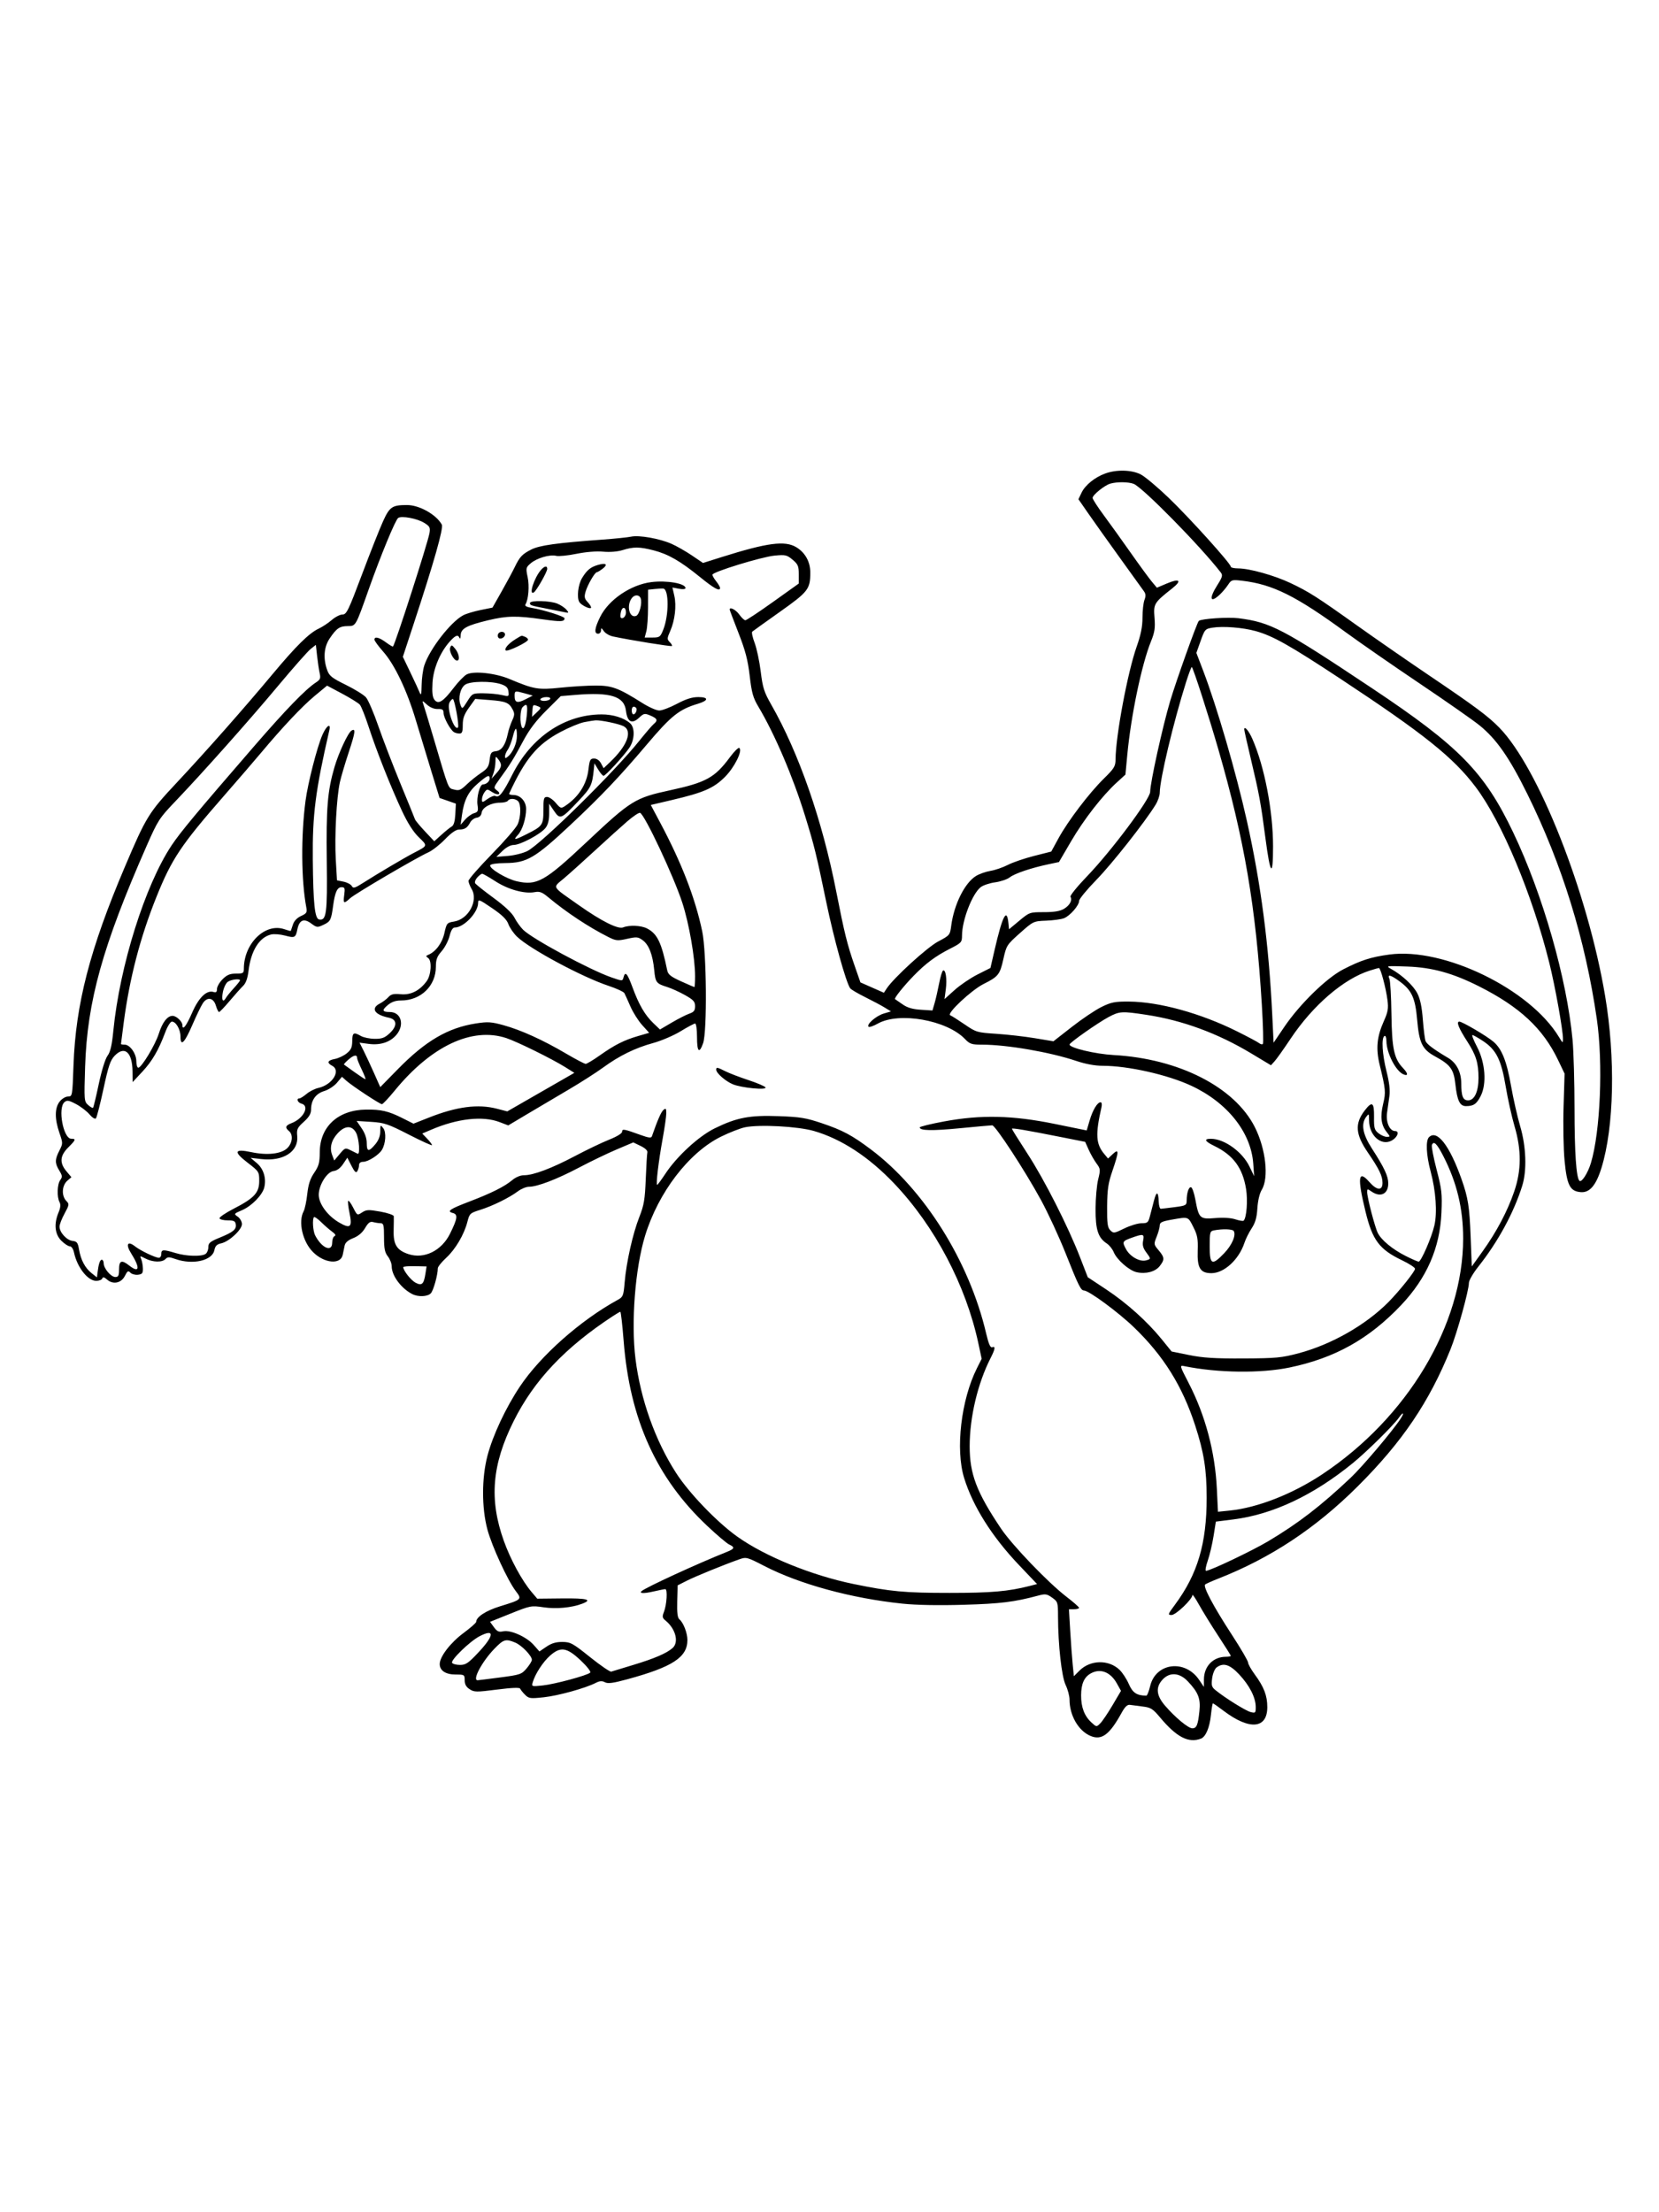 <svg xmlns="http://www.w3.org/2000/svg" width="864" height="1152" viewBox="0 0 864 1152" version="1.1">
	<path d="M 575.591 246.573 C 570.113 248.580, 565.157 252.603, 563.259 256.584 L 561.644 259.969 566.675 267.234 C 569.442 271.231, 576.835 281.621, 583.103 290.324 C 589.371 299.027, 595.075 306.952, 595.779 307.934 C 596.720 309.249, 596.786 310.432, 596.029 312.425 C 595.463 313.913, 595 318.062, 595 321.645 C 595 326.350, 594.154 330.557, 591.955 336.787 C 587.255 350.105, 581.057 383.222, 580.972 395.474 C 580.947 399.065, 580.285 400.148, 574.841 405.500 C 567.202 413.009, 556.222 427.462, 551.263 436.534 L 547.483 443.448 538.492 445.731 C 533.546 446.987, 527.414 449.088, 524.864 450.400 C 522.315 451.712, 518.265 453.106, 515.864 453.499 C 513.464 453.891, 510.076 455.077, 508.336 456.134 C 502.489 459.687, 496.882 470.872, 495.419 481.902 C 494.749 486.953, 494.657 487.065, 488.620 490.259 C 482.844 493.314, 465.414 509.220, 461.796 514.738 L 460.328 516.976 454.215 514.275 L 448.101 511.573 445.132 503.036 C 441.211 491.764, 439.793 486.040, 435.462 464 C 428.203 427.055, 416.036 392.108, 401.677 366.962 C 397.926 360.393, 397.219 358.173, 396.178 349.700 C 395.520 344.352, 394.093 337.635, 393.006 334.773 C 391.919 331.912, 391.360 329.284, 391.765 328.933 C 392.169 328.582, 398.649 323.937, 406.165 318.611 C 420.962 308.124, 422.003 306.775, 421.996 298.101 C 421.992 292.579, 419.349 287.793, 414.759 284.995 C 408.842 281.387, 399.726 282.579, 375.912 290.076 L 366.123 293.158 360.312 289.225 C 357.115 287.062, 352.317 284.332, 349.649 283.158 C 343.491 280.448, 332.832 278.568, 328.690 279.462 C 326.936 279.841, 320.100 280.542, 313.500 281.021 C 289.895 282.733, 280.953 283.983, 276.661 286.173 C 271.905 288.599, 270.665 289.932, 267.981 295.500 C 266.920 297.700, 263.899 303.306, 261.267 307.957 L 256.481 316.414 250.254 317.674 C 246.830 318.367, 242.784 319.589, 241.264 320.389 C 234.770 323.806, 223.779 337.957, 220.984 346.500 C 220.264 348.700, 219.636 353.316, 219.588 356.758 C 219.521 361.514, 219.285 362.474, 218.606 360.758 C 218.115 359.516, 215.933 354.794, 213.758 350.265 L 209.804 342.030 215.318 325.265 C 226.065 292.592, 231.061 274.980, 230.090 273.192 C 227.270 267.995, 218.403 263, 211.999 263 C 204.258 263, 202.937 263.889, 199.515 271.400 C 197.737 275.305, 192.772 287.837, 188.484 299.250 C 181.436 318.006, 180.465 320, 178.378 320 C 177.108 320, 174.591 321.285, 172.785 322.855 C 170.978 324.425, 167.895 326.462, 165.933 327.382 C 160.962 329.713, 154.154 336.430, 141.998 351 C 127.136 368.812, 107.323 391.251, 92.107 407.500 C 77.437 423.166, 76.126 425.294, 64.987 451.500 C 46.795 494.304, 39.407 522.864, 38.279 554.750 C 37.710 570.829, 37.680 571, 35.425 571 C 34.153 571, 32.229 572.165, 31.073 573.635 C 28.459 576.957, 28.416 582.619, 30.948 589.955 C 32.797 595.310, 32.796 595.479, 30.916 599.165 C 28.525 603.851, 28.518 605.698, 30.876 609.564 C 32.489 612.210, 32.557 612.885, 31.372 614.505 C 29.777 616.687, 29.555 623.300, 30.987 625.975 C 31.681 627.273, 31.534 628.872, 30.487 631.377 C 28.008 637.311, 28.533 642.687, 31.923 646.077 C 33.531 647.685, 35.520 649, 36.344 649 C 37.223 649, 38.130 650.342, 38.541 652.250 C 40.204 659.973, 45.713 667, 50.104 667 C 51.605 667, 53.030 666.438, 53.271 665.750 C 53.588 664.842, 54.272 665, 55.765 666.325 C 58.862 669.072, 63.156 668.188, 65.042 664.415 C 66.342 661.816, 66.790 661.549, 67.885 662.722 C 68.601 663.488, 70.382 663.977, 71.843 663.807 C 74.083 663.548, 74.487 663.029, 74.416 660.500 C 74.370 658.850, 73.967 656.667, 73.521 655.649 C 72.747 653.887, 72.857 653.875, 75.805 655.399 C 79.600 657.362, 84.482 657.470, 86.202 655.629 C 87.286 654.469, 88.076 654.469, 91.367 655.629 C 100.368 658.805, 110.553 656.486, 111.648 651.011 C 112.090 648.802, 112.944 647.952, 115.227 647.450 C 119.348 646.545, 126 640.365, 126 637.440 C 126 636.161, 125.024 634.430, 123.830 633.594 C 121.695 632.098, 121.731 632.044, 126.114 630.165 C 131.038 628.055, 136.623 622.351, 137.608 618.427 C 138.796 613.694, 137.289 608.677, 133.790 605.714 L 130.500 602.929 136 603.571 C 147.427 604.907, 155.566 599.736, 154.793 591.631 C 154.451 588.042, 154.808 587.265, 158.206 584.195 C 160.957 581.710, 162 579.961, 162 577.834 C 162 572.929, 164.443 569.483, 168.860 568.160 C 171.056 567.502, 174.031 565.563, 175.472 563.851 L 178.092 560.738 180.296 562.719 C 183.284 565.404, 197.824 575, 198.906 575 C 199.383 575, 202.355 571.844, 205.511 567.987 C 224.578 544.681, 245.861 534.663, 263.715 540.588 C 269.348 542.457, 287.438 551.373, 294.313 555.669 L 299.126 558.677 281.653 568.715 L 264.180 578.754 258.872 577.377 C 248.946 574.802, 237.895 576.235, 223.347 581.984 L 215.347 585.146 209.423 582.175 C 202.305 578.604, 198.408 577.701, 190.588 577.810 C 176.038 578.011, 166.595 586.722, 166.531 600 C 166.505 605.474, 166.048 607.166, 163.638 610.719 C 161.527 613.830, 160.578 616.735, 160.024 621.780 C 159.611 625.542, 158.762 629.577, 158.137 630.745 C 155.198 636.236, 157.564 646.564, 163.009 652.009 C 168.914 657.914, 177.411 658.695, 178.498 653.433 C 178.774 652.095, 179.216 649.947, 179.479 648.660 C 179.806 647.060, 181.224 645.823, 183.961 644.747 C 186.599 643.711, 188.702 641.925, 190.127 639.509 C 191.823 636.636, 192.746 635.965, 194.395 636.408 C 195.553 636.718, 197.287 636.979, 198.250 636.986 C 199.757 636.998, 200 638.023, 200 644.365 C 200 650.216, 200.411 652.253, 202 654.273 C 203.100 655.671, 204 658.004, 204 659.457 C 204 664.270, 208.927 670.920, 214.684 673.878 C 217.754 675.455, 222.584 675.273, 224.343 673.515 C 225.696 672.161, 228 663.945, 228 660.471 C 228 659.685, 229.944 657.249, 232.320 655.059 C 237.198 650.563, 241.726 642.885, 243.423 636.235 C 244.514 631.957, 244.814 631.677, 250.033 630.043 C 256.497 628.020, 265.230 623.729, 269.683 620.388 C 271.434 619.075, 274.036 618, 275.465 618 C 279.831 618, 289.942 614.131, 301.500 608.038 C 307.550 604.848, 316.397 600.587, 321.159 598.569 L 329.818 594.899 333.659 596.761 C 335.966 597.879, 337.360 599.197, 337.149 600.061 C 336.956 600.853, 336.576 607.125, 336.305 614 C 335.883 624.660, 335.392 627.563, 332.965 633.724 C 329.558 642.376, 326.203 657.292, 325.323 667.705 C 324.726 674.773, 324.488 675.382, 321.732 676.887 C 302.359 687.475, 281.510 705.934, 270.779 722 C 263.411 733.033, 256.699 747.335, 253.885 758 C 250.830 769.578, 250.815 785.246, 253.847 796.500 C 256.212 805.279, 264.402 823.038, 268.658 828.618 C 271.909 832.880, 271.823 832.962, 260.452 836.463 C 253.072 838.735, 248 842.035, 248 844.564 C 248 845.079, 245.024 847.703, 241.386 850.395 C 234.605 855.414, 229 862.721, 229 866.541 C 229 869.966, 232.103 872, 237.329 872 C 241.844 872, 242 872.099, 242 874.977 C 242 877.072, 242.763 878.454, 244.577 879.642 C 246.958 881.203, 248.035 881.218, 258.827 879.838 C 266.588 878.845, 270.633 878.687, 270.898 879.366 C 271.116 879.927, 272.258 881.349, 273.435 882.526 C 275.411 884.501, 276.154 884.603, 283.180 883.850 C 290.683 883.046, 304.884 879.116, 310.259 876.356 C 312.327 875.294, 313.524 875.210, 315.036 876.019 C 316.595 876.854, 319.243 876.503, 326.697 874.472 C 350.306 868.040, 358 863.012, 358 854.018 C 358 850.418, 355.921 845.007, 353.892 843.324 C 352.842 842.454, 352.531 840.003, 352.690 833.866 L 352.906 825.583 357.658 823.168 C 362.108 820.907, 376.941 814.859, 385.137 811.965 C 388.629 810.731, 389.142 810.871, 398.061 815.478 C 416.410 824.954, 443.385 832.315, 469.918 835.084 C 477.231 835.847, 488.736 836.060, 501.918 835.677 C 521.149 835.118, 528.193 834.249, 540.688 830.898 C 544.426 829.895, 545.204 830.009, 547.938 831.956 C 550.896 834.062, 551.001 834.397, 551.016 841.818 C 551.046 856.606, 552.896 873.153, 555.005 877.511 C 556.102 879.777, 557.003 883.177, 557.006 885.066 C 557.019 893.348, 561.676 901.380, 567.976 903.990 C 573.750 906.382, 577.830 903.361, 584.035 892.100 C 585.898 888.718, 587.090 887.580, 588.535 887.802 C 589.616 887.968, 592.613 888.360, 595.196 888.674 C 599.333 889.176, 600.404 889.855, 604.182 894.372 C 612.755 904.621, 619.004 907.854, 625.455 905.379 C 627.955 904.419, 629.963 899.650, 630.655 893.025 C 631.002 889.711, 631.465 887, 631.685 887 C 631.906 887, 634.449 888.784, 637.338 890.965 C 650.768 901.105, 660 900.291, 660 888.968 C 660 883.008, 658.277 878.507, 653.506 872.008 C 651.578 869.381, 650 866.568, 650 865.756 C 650 864.944, 646.224 858.480, 641.608 851.390 C 631.927 836.519, 626.405 826.130, 627.640 825.110 C 628.113 824.719, 631.200 823.339, 634.500 822.043 C 661.763 811.333, 685.211 795.820, 707.073 774.031 C 730.243 750.937, 744.340 730.112, 755.438 702.584 C 758.881 694.045, 765 671.941, 765 668.046 C 765 666.802, 767.189 663.020, 769.865 659.642 C 780.186 646.614, 788.368 631.558, 792.767 617.500 C 795.264 609.522, 794.840 597.112, 791.709 586.500 C 790.249 581.550, 788.107 572.100, 786.950 565.500 C 784.665 552.464, 782.124 546.123, 777.691 542.394 C 774.129 539.396, 761.545 532, 760.008 532 C 758.308 532, 759.673 535.427, 764.104 542.282 C 768.719 549.423, 769.987 553.516, 769.994 561.300 C 770.001 568.442, 767.896 573, 764.591 573 C 761.892 573, 761.035 570.880, 761.014 564.151 C 760.995 558.249, 758.519 553.465, 754.144 550.876 C 746.842 546.555, 743.134 543.796, 742.441 542.166 C 742.052 541.250, 741.409 536.224, 741.014 530.999 C 740.515 524.416, 739.642 520.219, 738.171 517.335 C 736.065 513.207, 730.271 507.803, 724.500 504.585 C 721.584 502.959, 721.823 502.923, 733 503.325 C 745.881 503.787, 756.565 506.738, 770.211 513.602 C 791.438 524.279, 803.555 535.561, 811.420 551.973 L 814.826 559.080 814.302 576.290 C 814.014 585.755, 814.249 598.416, 814.824 604.423 C 816.049 617.232, 817.632 620.322, 823.216 620.802 C 827.863 621.202, 831.204 617.308, 834.026 608.204 C 840.624 586.924, 841.384 550.885, 835.919 518.500 C 826.828 464.622, 801.269 399.856, 780.833 378.914 C 774.990 372.927, 768.152 367.840, 744.155 351.631 C 732.965 344.073, 716.090 332.383, 706.655 325.655 C 685.858 310.824, 681.649 308.143, 672 303.579 C 663.612 299.612, 650.669 296, 644.840 296 C 642.728 296, 641 295.599, 641 295.108 C 641 293.493, 619.538 269.701, 608.680 259.278 C 602.823 253.656, 596.241 248.143, 594.055 247.028 C 589.360 244.633, 581.421 244.437, 575.591 246.573 M 578.243 251.850 C 575.255 252.711, 568.994 257.765, 569.023 259.293 C 569.036 259.957, 571.623 263.976, 574.773 268.225 C 577.923 272.473, 584.223 281.248, 588.774 287.725 C 593.325 294.201, 598.275 300.973, 599.774 302.773 L 602.500 306.047 607.728 303.834 C 614.331 301.040, 615.703 302.279, 610.527 306.364 C 601.002 313.881, 600.679 314.413, 601.260 321.648 C 601.690 327.003, 601.363 329.224, 599.452 333.926 C 594.591 345.889, 589.016 372.582, 587.079 393.171 L 586.120 403.369 581.659 407.434 C 574.116 414.310, 564.484 426.695, 557.840 438.063 L 551.500 448.909 546 450.071 C 537.009 451.971, 528.437 454.869, 525.888 456.871 C 524.575 457.903, 521.146 459.070, 518.269 459.465 C 515.392 459.859, 512.009 460.992, 510.751 461.981 C 506.325 465.462, 501.038 479.147, 501.012 487.186 C 501.001 490.698, 500.705 491.021, 494.758 494.044 C 487.255 497.856, 482.084 501.707, 475.814 508.151 C 470.709 513.396, 465.490 519.920, 466.111 520.281 C 466.325 520.405, 468.075 521.615, 470 522.970 C 472.533 524.754, 475.174 525.541, 479.560 525.821 L 485.621 526.209 486.743 522.354 C 487.359 520.234, 488.405 515.677, 489.067 512.226 C 489.729 508.775, 490.646 505.719, 491.106 505.435 C 492.501 504.573, 493.284 509.799, 492.569 515.194 L 491.894 520.281 497.161 515.545 C 500.058 512.941, 505.441 509.292, 509.123 507.438 L 515.818 504.067 517.955 494.783 C 522.073 476.901, 524.352 472.460, 525.179 480.704 L 525.500 483.908 530.849 479.454 C 536.134 475.054, 536.289 475, 543.695 475 C 548.983 475, 552.047 474.494, 554.097 473.284 C 557.117 471.500, 558.591 468.765, 557.492 466.987 C 557.141 466.419, 561.067 461.578, 566.216 456.228 C 578.834 443.116, 598.999 416.118, 599.004 412.329 C 599.010 407.645, 605.466 378.354, 609.436 365 C 612.547 354.533, 623.345 324.322, 624.324 323.342 C 625.462 322.204, 639.583 321.243, 645 321.935 C 661.751 324.075, 667.902 327.299, 714.500 358.361 C 760.001 388.692, 773.040 402.008, 788.073 433.500 C 803.443 465.698, 816.019 509.647, 818.977 541.500 C 819.539 547.550, 820.001 563.750, 820.005 577.500 C 820.011 600.189, 820.901 613.239, 822.556 614.886 C 823.663 615.989, 826.948 610.914, 828.533 605.651 C 833.482 589.228, 834.946 553.637, 831.618 530.649 C 825.631 489.284, 813.578 450.247, 795.447 413.500 C 786.069 394.493, 779.371 384.883, 770.500 377.704 C 767.200 375.034, 753.205 365.251, 739.400 355.964 C 725.595 346.677, 708.270 334.670, 700.900 329.282 C 674.948 310.307, 662.862 304.294, 646.902 302.418 C 641.646 301.801, 641.293 301.903, 639.552 304.561 C 638.546 306.096, 636.595 308.398, 635.216 309.676 C 630.157 314.364, 629.540 311.694, 634.041 304.597 C 636.599 300.562, 636.879 299.541, 635.806 298.151 C 625.219 284.437, 595.025 253.720, 590.403 251.963 C 587.603 250.898, 581.734 250.844, 578.243 251.850 M 207.364 269.722 C 205.923 270.709, 198.187 289.462, 191.987 307 C 185.160 326.311, 185.341 325.994, 181.089 326.032 C 176.853 326.069, 175.293 327.140, 171.687 332.482 C 168.679 336.940, 168.218 342.913, 170.414 348.996 C 171.495 351.991, 172.883 353.085, 180.088 356.625 C 184.715 358.898, 189.439 361.825, 190.587 363.129 C 191.735 364.433, 194.620 371.125, 196.998 378 C 199.376 384.875, 204.568 398.375, 208.535 408 C 212.502 417.625, 215.917 426.018, 216.124 426.650 C 216.331 427.283, 218.674 430.115, 221.331 432.944 L 226.161 438.087 229.944 434.670 C 232.024 432.790, 234.425 430.858, 235.279 430.376 C 236.321 429.788, 236.928 427.692, 237.126 424 L 237.421 418.500 233.173 417.018 L 228.925 415.536 224.607 401.518 C 222.233 393.808, 218.610 381.875, 216.556 375 C 211.919 359.476, 205.543 346.093, 199.567 339.339 C 197.055 336.500, 195 333.687, 195 333.089 C 195 331.288, 197.410 331.852, 200.984 334.488 C 202.839 335.857, 204.491 336.842, 204.656 336.678 C 205.812 335.521, 222.890 282.455, 223.688 277.538 C 224.151 274.683, 223.812 274.049, 220.857 272.235 C 217.182 269.980, 209.166 268.487, 207.364 269.722 M 324.222 286.470 C 321.622 287.281, 317.667 287.599, 314.137 287.279 C 310.602 286.958, 305.145 287.397, 300.190 288.401 C 295.713 289.309, 290.974 289.781, 289.659 289.451 C 286.355 288.621, 279.563 290.612, 276.391 293.340 C 273.875 295.504, 273.800 295.844, 274.799 300.556 C 275.785 305.207, 275.212 312.230, 273.638 314.777 C 273.191 315.500, 274.288 316.120, 276.722 316.520 C 283.107 317.570, 294 321.006, 294 321.970 C 294 323.794, 292.171 323.875, 282.426 322.482 C 269.034 320.568, 263.972 320.661, 254.212 323.001 C 243.074 325.671, 240.021 327.332, 239.921 330.776 C 239.878 332.274, 239.615 332.938, 239.338 332.250 C 238.571 330.351, 237.330 330.731, 234.568 333.711 C 229.395 339.289, 225.704 347.899, 225.250 355.445 C 224.945 360.524, 225.223 363.026, 226.242 364.377 C 228.223 367.002, 230.758 365.448, 236.220 358.262 C 238.622 355.101, 241.693 351.926, 243.044 351.206 C 246.661 349.277, 258.003 350.496, 265.400 353.608 C 278.098 358.950, 280.259 359.317, 291.863 358.106 C 297.713 357.494, 306.002 356.996, 310.283 356.997 C 318.764 357, 322.138 358.269, 334.608 366.143 C 337.967 368.264, 341.899 370, 343.344 370 C 344.789 370, 348.940 368.425, 352.569 366.500 C 357.289 363.996, 360.447 363, 363.666 363 C 369.200 363, 369.087 364.804, 363.448 366.490 C 353.711 369.401, 349.561 372.705, 337.006 387.544 C 322.598 404.572, 313.053 414.621, 297.081 429.579 C 278.626 446.861, 274.381 449.348, 263.187 449.439 C 258.576 449.476, 255.522 449.933, 255.293 450.620 C 254.736 452.292, 263.827 457.732, 269.181 458.930 C 279.681 461.279, 283.657 459.047, 305.458 438.559 C 328.686 416.731, 330.693 415.485, 349 411.522 C 367.739 407.465, 372.274 404.958, 380.142 394.308 C 382.321 391.359, 384.500 389.191, 384.985 389.491 C 386.935 390.696, 382.560 399.570, 377.543 404.588 C 371.675 410.455, 366.423 412.737, 349.829 416.628 L 338.921 419.186 343.796 428.343 C 355.016 449.416, 362.062 467.631, 365.713 485 C 367.999 495.876, 368.325 537.169, 366.172 543.250 C 364.156 548.946, 363 547.762, 363 540 C 363 536.084, 362.567 533, 362.018 533 C 361.477 533, 358.084 534.806, 354.477 537.014 C 350.869 539.222, 344.449 541.977, 340.209 543.136 C 330.749 545.721, 322.543 549.744, 314 555.985 C 310.425 558.596, 302.325 563.772, 296 567.487 C 289.675 571.202, 280.044 576.898, 274.597 580.145 L 264.694 586.049 260.121 584.302 C 251.441 580.987, 238.202 582.457, 224.701 588.235 L 219.902 590.288 222.451 592.949 C 223.853 594.412, 225 595.928, 225 596.318 C 225 596.708, 219.586 594.252, 212.968 590.861 C 202.070 585.276, 200.220 584.650, 193.337 584.208 L 185.738 583.720 188.369 587.592 C 190.060 590.081, 191 592.811, 191 595.232 C 191 599.805, 192.012 599.963, 195.411 595.923 C 197.145 593.863, 198.011 591.633, 198.032 589.173 C 198.062 585.666, 198.133 585.590, 199.602 587.500 C 201.268 589.667, 200.877 595.624, 198.855 598.861 C 197.211 601.493, 191.689 605, 189.188 605 C 187.777 605, 186.995 605.621, 186.985 606.750 C 186.976 607.712, 186.570 609.131, 186.082 609.901 C 185.412 610.960, 184.669 610.272, 183.043 607.084 L 180.891 602.866 178.663 606.183 C 177.227 608.321, 175.470 609.612, 173.721 609.816 C 170.300 610.214, 166 617.105, 166 622.188 C 166 626.837, 170.566 633.075, 176.524 636.567 C 182.534 640.089, 183.583 639.125, 182.006 631.528 C 181.356 628.400, 181.058 625.608, 181.343 625.324 C 181.628 625.039, 182.803 626.653, 183.954 628.910 C 186.034 632.986, 186.065 633.003, 188.578 631.357 C 190.813 629.892, 191.919 629.844, 198.054 630.940 C 201.874 631.623, 205.035 632.703, 205.079 633.341 C 205.122 633.978, 205.089 637.361, 205.006 640.858 C 204.832 648.141, 206.691 651.083, 212.722 653.073 C 220.912 655.776, 229.959 651.338, 234.359 642.459 C 238.288 634.530, 238.583 632.386, 235.842 631.669 C 232.481 630.790, 234.193 629.614, 244.623 625.639 C 255.890 621.345, 262.789 617.890, 266.752 614.555 C 268.596 613.003, 271.020 612, 272.926 612 C 277.797 612, 287.379 608.388, 299.460 601.998 C 305.532 598.786, 313.538 594.949, 317.250 593.473 C 321.278 591.870, 324 590.198, 324 589.326 C 324 587.713, 324.941 587.882, 333.782 591.083 C 337.798 592.537, 339.168 592.697, 339.498 591.748 C 342.437 583.285, 344.327 578.973, 345.538 577.969 C 346.764 576.951, 347 577.228, 347 579.685 C 347 581.296, 346.142 587.314, 345.094 593.057 C 342.981 604.633, 341.508 617, 342.242 617 C 342.503 617, 344.420 614.413, 346.502 611.250 C 352.505 602.131, 363.910 591.642, 372.262 587.559 C 383.740 581.948, 390.395 580.680, 405.500 581.227 C 416.743 581.634, 419.784 582.131, 428 584.907 C 438.873 588.581, 443.660 591.136, 453.500 598.514 C 481.311 619.367, 504.771 656.777, 513.558 694.284 C 514.850 699.796, 515.764 701.921, 516.691 701.565 C 518.547 700.853, 518.320 702.453, 515.886 707.223 C 509.188 720.352, 505 738.013, 505 753.129 C 505 767.604, 508.601 777.059, 521.328 796 C 527.155 804.673, 545.917 824.215, 555.411 831.500 C 558.995 834.250, 561.943 836.837, 561.963 837.250 C 561.984 837.663, 560.807 838, 559.350 838 L 556.699 838 557.365 849.250 C 557.731 855.438, 558.308 863.288, 558.648 866.695 L 559.265 872.889 562.185 869.969 C 567.837 864.316, 577.383 864.119, 583.039 869.537 C 584.588 871.021, 586.775 874.373, 587.899 876.987 C 589.847 881.515, 592.101 883, 597.025 883 C 597.452 883, 598.344 880.736, 599.007 877.969 C 601.911 865.864, 617.128 863.937, 624.471 874.743 L 627 878.464 627 874.636 C 627 867.699, 631.792 862.750, 638.509 862.750 C 639.879 862.750, 641 862.540, 641 862.283 C 641 862.025, 638.077 857.367, 634.504 851.931 C 630.931 846.495, 626.436 839.225, 624.515 835.774 C 622.594 832.323, 621.018 830, 621.011 830.611 C 620.989 832.779, 612.392 841, 610.148 841 C 608.079 841, 608.188 840.660, 611.834 835.750 C 623.691 819.786, 628.428 803.870, 628.428 780 C 628.428 765.288, 626.991 756.258, 622.415 742.220 C 615.719 721.678, 605.959 706.041, 590.569 691.195 C 582.386 683.302, 567.052 672.018, 564.491 672.005 C 562.892 671.997, 561.561 669.294, 554.996 652.731 C 551.606 644.177, 545.804 631.625, 542.102 624.839 C 533.729 609.487, 518.386 585.999, 516.734 586.003 C 516.055 586.005, 508.525 586.684, 500 587.512 C 485.363 588.934, 479 588.805, 479 587.087 C 479 586.672, 484.738 585.269, 491.750 583.969 C 510.906 580.418, 527.276 580.785, 549.227 585.259 L 565.954 588.669 567.443 583.584 C 569.058 578.069, 571.491 574, 573.173 574 C 573.814 574, 573.986 575.087, 573.609 576.750 C 570.427 590.764, 570.724 595.689, 575.062 600.897 L 577.058 603.294 579.529 600.973 C 582.832 597.870, 582.793 599.645, 579.337 609.729 C 577.138 616.142, 576.658 619.372, 576.587 628.214 C 576.514 637.151, 576.790 639.218, 578.246 640.674 C 579.907 642.336, 580.260 642.289, 585.518 639.710 C 588.558 638.220, 592.592 637, 594.484 637 C 597.619 637, 598.009 636.668, 598.894 633.250 C 599.428 631.188, 600.375 627.542, 600.998 625.149 C 602.307 620.125, 603.265 620.358, 603.452 625.744 C 603.524 627.810, 604.014 629.484, 604.541 629.464 C 605.069 629.444, 608.313 629.063, 611.750 628.616 C 617.636 627.851, 618.001 627.649, 618.014 625.152 C 618.034 621.112, 619.129 617.876, 620.339 618.280 C 620.936 618.479, 621.916 621.309, 622.517 624.571 C 624.350 634.514, 624.845 634.980, 632.841 634.310 C 637.106 633.953, 641.076 634.200, 643.404 634.968 C 645.455 635.645, 647.383 635.950, 647.687 635.646 C 649.213 634.120, 649.907 625.176, 648.959 619.245 C 647.192 608.183, 642.314 601.556, 632.389 596.734 C 627.360 594.290, 626.786 592.990, 630.750 593.022 C 637.706 593.078, 647.031 599.819, 650.719 607.459 L 653.152 612.500 652.694 606 C 651.543 589.658, 639.233 574.167, 620.433 565.403 C 608.072 559.641, 587.527 555.013, 574.271 555.004 C 570.258 555.001, 565.343 554.094, 560.454 552.453 C 546.801 547.869, 524.374 544, 511.463 544 C 506.043 544, 505.068 543.680, 502.582 541.085 C 493.109 531.197, 468.257 526.793, 457.153 533.034 C 454.881 534.311, 452.716 535.049, 452.341 534.674 C 451.136 533.470, 456.257 529.003, 460.193 527.824 L 464.006 526.682 460.753 524.682 C 458.964 523.583, 454.350 521.122, 450.500 519.215 C 446.650 517.307, 443.162 515.241, 442.749 514.623 C 440.490 511.244, 434.261 488.792, 430.369 470 C 425.159 444.847, 424.060 440.372, 419.311 425 C 412.980 404.503, 403.468 382.248, 394.913 367.920 C 392.203 363.383, 391.474 360.778, 390.436 351.924 C 389.467 343.657, 388.192 338.780, 384.598 329.589 C 382.069 323.121, 380 317.643, 380 317.415 C 380 315.850, 383.237 317.524, 385 320 C 386.175 321.650, 387.605 323, 388.179 323 C 388.753 323, 395.247 318.698, 402.611 313.439 L 416 303.878 416 299.028 C 416 294.792, 415.592 293.834, 412.776 291.465 C 409.816 288.974, 409.052 288.799, 403.430 289.324 C 396.699 289.953, 371 297.845, 371 299.283 C 371 299.779, 371.900 301.329, 373 302.727 C 374.100 304.126, 375 305.659, 375 306.135 C 375 308.166, 372.008 306.547, 364.500 300.452 C 354.260 292.140, 348.022 288.556, 340.356 286.582 C 333.059 284.703, 329.948 284.682, 324.222 286.470 M 311.500 294.159 C 307.541 295.300, 305.692 296.815, 303.130 301.018 C 301.031 304.461, 300.281 311.377, 301.765 313.600 C 302.809 315.163, 307.059 317.275, 307.756 316.577 C 308.078 316.255, 307.370 314.958, 306.183 313.695 C 304.374 311.769, 304.175 310.876, 304.953 308.164 C 305.975 304.601, 309.777 298.013, 310.832 297.978 C 311.199 297.966, 312.574 297.130, 313.886 296.121 C 316.760 293.911, 315.617 292.971, 311.500 294.159 M 281.776 296.750 C 278.172 300.860, 275.168 310.250, 278.021 308.487 C 279.389 307.642, 284.979 297.827, 284.991 296.250 C 285.004 294.479, 283.572 294.701, 281.776 296.750 M 339.228 303.125 C 328.517 304.470, 317.046 312.252, 312.588 321.199 C 309.662 327.071, 309.300 330, 311.500 330 C 312.325 330, 313 329.225, 313 328.277 C 313 326.815, 313.221 326.870, 314.464 328.645 C 315.269 329.795, 317.407 331.049, 319.214 331.433 C 328.295 333.360, 349.537 336.797, 349.931 336.402 C 350.178 336.155, 349.667 335.239, 348.795 334.367 C 347.347 332.919, 347.369 332.420, 349.039 328.640 C 351.487 323.100, 352.375 315.453, 351.179 310.224 L 350.201 305.947 353.600 306.585 C 355.633 306.966, 357 306.819, 357 306.218 C 357 303.826, 347.212 302.122, 339.228 303.125 M 341 306.722 L 337.500 307.090 337.490 316.295 C 337.485 321.358, 337.091 326.962, 336.615 328.750 L 335.750 332 339.766 332 C 343.532 332, 343.885 331.745, 345.415 327.921 C 348.410 320.436, 348.429 306.928, 345.445 306.492 C 344.925 306.416, 342.925 306.520, 341 306.722 M 329.203 311.256 C 326.084 315.014, 327.658 322.113, 331.300 320.715 C 333.025 320.053, 334.577 313.947, 333.641 311.508 C 332.938 309.675, 330.624 309.543, 329.203 311.256 M 276 314.031 C 276 315.220, 276.292 315.317, 285 317.012 C 288.575 317.708, 292.625 318.513, 294 318.800 C 296.316 319.284, 296.389 319.189, 295 317.506 C 294.175 316.507, 292.052 315.085, 290.282 314.345 C 286.490 312.760, 276 312.530, 276 314.031 M 323.409 318.506 C 323.052 319.929, 323.009 321.342, 323.313 321.647 C 324.292 322.625, 326 320.942, 326 319 C 326 316.014, 324.124 315.656, 323.409 318.506 M 631.503 326.848 C 627.661 327.475, 627.421 327.741, 625.285 333.746 L 623.063 339.993 626.597 349.246 C 633.785 368.067, 643.776 402.385, 649.379 427.500 C 656.678 460.217, 660.822 491.963, 662.594 528.741 L 663.280 542.982 668.868 534.741 C 676.901 522.894, 690.808 509.310, 699.500 504.821 C 708.699 500.068, 713.976 498.370, 723.573 497.071 C 751.939 493.233, 796.809 515.046, 811.879 540 C 813.867 543.292, 813.993 543.351, 813.992 541 C 813.992 536.353, 809.898 513.575, 806.893 501.500 C 798.006 465.791, 782.200 428.014, 768.565 409.901 C 756.976 394.504, 741.590 382.179, 698.309 353.624 C 671.748 336.100, 662.985 331.161, 654 328.649 C 647.352 326.791, 636.955 325.958, 631.503 326.848 M 259.500 330 C 259.160 330.550, 259.148 331.430, 259.473 331.956 C 260.296 333.287, 263 332.089, 263 330.393 C 263 328.794, 260.424 328.505, 259.500 330 M 268.500 332.842 C 264.860 335.067, 262.475 337.808, 263.385 338.719 C 264.221 339.554, 275 334.356, 275 333.118 C 275 332.621, 274.288 331.941, 273.418 331.607 C 271.437 330.847, 271.990 330.708, 268.500 332.842 M 161.809 337.930 C 160.329 339.097, 152.642 347.803, 144.727 357.276 C 129.536 375.456, 105.526 402.433, 91.114 417.514 C 82.961 426.046, 82.171 427.277, 76.354 440.514 C 53.412 492.720, 45.418 521.420, 44.326 555.500 C 43.766 572.975, 43.811 573.556, 45.880 575.411 C 47.053 576.461, 48.215 577.119, 48.462 576.871 C 48.710 576.623, 50.051 571.045, 51.443 564.474 C 52.934 557.436, 54.804 551.404, 55.994 549.794 C 57.489 547.772, 58.279 544.382, 59.026 536.780 C 62.350 502.976, 75.587 460.870, 89.393 440.189 C 94.027 433.247, 102.261 423.355, 132.136 388.841 C 148.994 369.367, 159.087 358.955, 164.628 355.324 C 166.783 353.912, 167.073 353.172, 166.489 350.576 C 166.109 348.884, 165.506 344.869, 165.149 341.654 L 164.500 335.807 161.809 337.930 M 234.464 337.258 C 233.742 339.113, 236.321 344, 238.023 344 C 239.672 344, 239.108 340.354, 237.074 337.861 C 235.332 335.724, 235.084 335.667, 234.464 337.258 M 617.695 355.235 C 611.103 376.127, 604.006 405.947, 603.996 412.794 C 603.994 414.282, 603.034 417.075, 601.861 419 C 596.513 427.784, 579.196 449.763, 571.020 458.144 C 566.059 463.229, 562 468.168, 562 469.118 C 562 471.500, 557.229 476.959, 554.089 478.171 C 552.665 478.720, 548.501 479.287, 544.837 479.432 C 538.211 479.693, 538.133 479.730, 531.171 485.918 C 524.354 491.976, 524.127 492.333, 522.543 499.454 C 520.749 507.515, 519.917 508.561, 512.231 512.412 C 505.917 515.577, 492.812 527.861, 494.864 528.691 C 495.614 528.994, 498.997 531.139, 502.382 533.456 C 508.362 537.550, 508.829 537.688, 518.893 538.348 C 524.589 538.721, 533.609 539.750, 538.937 540.635 L 548.625 542.244 558.231 534.736 C 563.514 530.606, 570.461 525.938, 573.668 524.364 C 578.748 521.869, 580.596 521.508, 588 521.563 C 603.661 521.680, 625.219 527.616, 644.139 537.020 C 649.838 539.853, 655.073 542.647, 655.774 543.228 C 656.475 543.809, 657.343 543.991, 657.702 543.631 C 658.062 543.271, 657.818 534.094, 657.159 523.238 C 654.068 472.293, 648.093 437.222, 634.482 390.137 C 629.409 372.587, 621.556 348.222, 620.694 347.360 C 620.479 347.146, 619.130 350.689, 617.695 355.235 M 242.262 356.529 C 239.706 358.320, 238.488 363.456, 239.789 366.965 C 240.696 369.412, 240.724 369.398, 243.364 365.215 C 245.991 361.054, 246.099 361, 251.763 361.024 C 254.918 361.037, 259.213 361.445, 261.308 361.932 C 265.025 362.794, 265.108 362.752, 264.808 360.158 C 264.573 358.133, 263.667 357.216, 261 356.306 C 255.842 354.548, 244.906 354.677, 242.262 356.529 M 163.920 362.360 C 157.376 367.783, 147.293 378.477, 135.870 392.110 C 132.366 396.291, 123.839 406.189, 116.921 414.106 C 94.263 440.033, 89.443 447.236, 81.463 467.092 C 73.022 488.095, 67.493 509.310, 64.453 532.354 C 63.654 538.414, 63 543.514, 63 543.686 C 63 543.859, 63.867 544, 64.927 544 C 67.703 544, 71 548.689, 71 552.635 C 71 554.486, 71.460 556, 72.022 556 C 73.691 556, 80.858 544.127, 82.682 538.340 C 84.565 532.368, 87.161 529, 89.884 529 C 91.859 529, 95 531.965, 95 533.829 C 95 536.898, 97.037 534.296, 100.057 527.368 C 103.533 519.397, 107.642 515.434, 111.247 516.578 C 112.546 516.991, 113 516.579, 113 514.990 C 113 513.811, 114.315 511.531, 115.923 509.923 C 118.198 507.648, 119.750 507, 122.923 507 C 126.629 507, 127 506.768, 127 504.443 C 127 491.269, 138.161 480.420, 148.137 483.898 C 149.890 484.509, 151.382 484.894, 151.452 484.755 C 151.523 484.615, 152.013 483.150, 152.542 481.500 C 153.159 479.578, 154.686 477.961, 156.793 477 C 159.688 475.680, 160.015 475.145, 159.523 472.537 C 156.869 458.456, 156.701 435.315, 159.119 417 C 160.332 407.812, 165.095 389.185, 167.876 382.750 C 169.975 377.894, 172.454 376.194, 171.521 380.250 C 164.276 411.740, 162.682 424.186, 162.904 447.500 C 163.124 470.638, 163.934 478.369, 166.183 478.799 C 170.024 479.533, 170.516 475.775, 170.176 448.284 C 169.836 420.744, 170.563 411.904, 174.185 399.500 C 176.357 392.063, 181.231 381.593, 183.044 380.473 C 185.361 379.041, 185.083 381.250, 181.635 391.687 C 179.670 397.634, 177.584 404.694, 176.999 407.377 C 175.268 415.308, 174.184 435.684, 174.866 447.462 L 175.500 458.425 178.908 459.118 C 180.782 459.500, 182.712 460.522, 183.198 461.389 C 183.961 462.753, 184.785 462.517, 189.290 459.643 C 196.607 454.975, 210.746 446.618, 215.500 444.152 C 222.893 440.318, 222.816 440.558, 218.089 435.971 C 215.211 433.178, 212.304 428.610, 209.293 422.150 C 203.400 409.509, 196.057 390.978, 191.995 378.500 C 190.205 373, 188.140 367.808, 187.407 366.962 C 186.674 366.117, 182.534 363.539, 178.207 361.233 L 170.340 357.041 163.920 362.360 M 268 362.441 C 268 365.928, 269.409 366.351, 273.699 364.150 L 277.459 362.221 273.480 361.116 C 268.107 359.624, 268 359.650, 268 362.441 M 299.772 361.858 L 292.043 362.500 284.495 370 C 279.121 375.339, 275.639 379.949, 272.409 386 C 267.586 395.035, 265.484 398.414, 260.186 405.656 C 257.056 409.933, 256.973 410.260, 258.684 411.511 C 261.513 413.579, 259.392 414.487, 256.365 412.503 C 253.778 410.808, 253.612 410.810, 252.333 412.559 C 251.600 413.562, 251 415.227, 251 416.259 C 251 418.039, 251.156 418.025, 253.993 416.005 C 255.639 414.833, 257.459 414.166, 258.037 414.523 C 259.853 415.645, 262.032 412.896, 266.711 403.580 C 276.614 383.862, 293.964 372.106, 313.282 372.024 C 319.207 371.999, 325.044 373.824, 328.213 376.693 C 330.770 379.007, 330.540 385.316, 327.750 389.401 C 324.746 393.799, 315.359 404.002, 314.324 403.994 C 313.871 403.990, 312.617 402.528, 311.537 400.744 L 309.574 397.500 309.273 400.500 C 308.432 408.878, 307.814 410.160, 301.270 417.096 C 292.241 426.668, 291.681 426.896, 288.544 422.280 L 286 418.536 286 423.633 C 286 427.160, 285.404 429.489, 284.064 431.192 C 281.569 434.364, 271.006 440, 267.556 440 C 265.930 440, 263.646 441.209, 261.696 443.100 L 258.500 446.201 264.572 445.711 C 267.912 445.442, 272.458 444.297, 274.675 443.166 C 281.897 439.481, 319.903 402.065, 332.826 385.916 C 336.164 381.744, 339.594 377.752, 340.448 377.043 C 342.743 375.139, 342.366 374.161, 338.750 372.633 C 335.700 371.344, 335.329 371.419, 332.714 373.852 C 329.069 377.243, 326.696 375.927, 326 370.131 C 325.095 362.593, 317.975 360.347, 299.772 361.858 M 281.500 364 C 281.151 364.565, 281.970 365, 283.382 365 C 284.757 365, 286.160 364.550, 286.500 364 C 286.849 363.435, 286.030 363, 284.618 363 C 283.243 363, 281.840 363.450, 281.500 364 M 234.096 365.821 C 232.503 368.798, 236.567 380.766, 238.511 378.822 C 239.280 378.054, 236.739 364, 235.832 364 C 235.413 364, 234.632 364.819, 234.096 365.821 M 244.250 368.497 C 241.742 372, 241 374.061, 241 377.519 C 241 381.126, 240.659 381.997, 239.250 381.985 C 238.287 381.976, 236.994 381.639, 236.376 381.235 C 234.458 379.981, 231.008 373.612, 231.004 371.317 C 231.001 369.536, 230.443 369.150, 227.977 369.220 C 226.093 369.273, 223.961 368.401, 222.317 366.903 C 219.953 364.749, 219.755 364.707, 220.405 366.500 C 220.804 367.600, 223.121 375.250, 225.554 383.500 C 234.003 412.147, 233.268 410.294, 236.524 411.165 C 239.049 411.840, 239.964 411.473, 242.983 408.573 C 244.917 406.715, 248.300 403.997, 250.500 402.533 C 253.870 400.290, 254.579 399.211, 255 395.685 C 255.439 392.006, 255.834 391.462, 258.259 391.183 C 261.275 390.836, 263.260 387.909, 264.485 382 C 264.884 380.075, 265.901 377.013, 266.745 375.195 C 268.053 372.379, 268.080 371.519, 266.929 369.368 C 265.050 365.857, 263.414 365.198, 254.923 364.535 L 247.500 363.956 244.250 368.497 M 272.200 368.200 C 270.826 369.574, 270.610 376.836, 271.883 378.845 C 272.889 380.432, 274.096 376.679, 274.488 370.750 C 274.747 366.818, 274.196 366.204, 272.200 368.200 M 277.279 370.149 L 277.057 373.295 279.577 370.927 C 281.882 368.763, 281.943 368.500, 280.299 367.850 C 277.549 366.765, 277.515 366.792, 277.279 370.149 M 329 370 C 329 371.100, 329.402 372, 329.893 372 C 331.017 372, 332.066 369.399, 331.264 368.598 C 330.061 367.394, 329 368.051, 329 370 M 304.201 376.066 C 301.836 376.532, 296.292 378.836, 291.881 381.186 C 279.762 387.643, 273.535 395.121, 265.179 413.250 C 264.989 413.663, 265.996 414, 267.417 414 C 271.003 414, 274.001 417.305, 273.994 421.250 C 273.986 426.139, 272.064 432.223, 269.730 434.750 C 267.048 437.653, 267.898 437.585, 274.283 434.386 C 282.589 430.224, 283 429.633, 283 421.845 C 283 415.773, 283.216 415, 284.911 415 C 285.962 415, 287.997 416.396, 289.432 418.101 C 291.865 420.993, 292.192 421.103, 294.271 419.731 C 301.272 415.108, 305.534 408.470, 306.457 400.750 C 307.066 395.650, 307.399 395, 309.403 395 C 310.794 395, 312.180 395.968, 313.011 397.521 L 314.361 400.043 317.805 396.771 C 326.692 388.329, 329.552 380.668, 324.750 378.165 C 322.358 376.919, 312.814 374.926, 310.114 375.110 C 309.226 375.170, 306.565 375.600, 304.201 376.066 M 267.074 383.620 C 266.424 386.203, 265.241 389.246, 264.446 390.381 C 263.651 391.516, 263 393.075, 263 393.845 C 263 395.002, 263.272 395.020, 264.566 393.945 C 267.081 391.858, 269.200 386.985, 269.200 383.290 C 269.200 378.208, 268.406 378.332, 267.074 383.620 M 648 379.841 C 648 380.369, 649.538 387.258, 651.418 395.150 C 655.767 413.409, 656.645 418.169, 659.030 436.440 C 661.557 455.799, 663 457.384, 663 440.799 C 663 422.271, 658.511 398.986, 652.179 384.671 C 650.320 380.470, 648 377.788, 648 379.841 M 258.032 396.685 C 258.014 398.437, 257.546 401.137, 256.992 402.685 L 255.984 405.500 258.492 402.694 C 261.383 399.460, 261.572 398.139, 259.532 395.441 C 258.141 393.602, 258.062 393.668, 258.032 396.685 M 248.868 407.984 C 243.856 412.279, 241.650 416.674, 240.575 424.500 L 239.889 429.500 242.194 426.836 C 243.462 425.371, 245.563 423.862, 246.861 423.483 C 248.931 422.880, 249.156 422.344, 248.683 419.147 C 248.101 415.211, 249.871 408.510, 251.500 408.485 C 253.246 408.458, 255 406.932, 255 405.441 C 255 403.221, 253.885 403.683, 248.868 407.984 M 264.500 417 C 264.160 417.550, 262.311 418, 260.391 418 C 255.696 418, 251.217 420.452, 250.821 423.239 C 250.614 424.697, 249.700 425.614, 248.248 425.820 C 247.009 425.996, 245.479 427.121, 244.848 428.320 C 243.365 431.138, 242.059 431.966, 239.066 431.985 C 237.461 431.995, 234.962 433.733, 231.728 437.089 C 229.030 439.887, 225.148 442.927, 223.100 443.844 C 216.878 446.630, 184.974 465.347, 182.352 467.750 C 179.002 470.820, 178.653 470.621, 179.273 466 C 179.739 462.530, 179.554 462, 177.880 462 C 175.645 462, 174.452 464.612, 173.501 471.591 C 172.471 479.145, 172.118 479.850, 168.507 481.564 C 165.283 483.093, 165.005 483.063, 162.028 480.862 C 158.243 478.064, 155.874 479.071, 154.887 483.896 C 153.979 488.337, 153.542 488.560, 148.424 487.191 C 145.942 486.527, 142.694 486.272, 141.206 486.623 C 135.073 488.072, 130.713 495.044, 129.448 505.425 C 128.952 509.498, 128.055 511.998, 126.580 513.425 C 125.399 514.566, 122.256 518.087, 119.595 521.250 C 116.934 524.413, 114.455 527, 114.085 527 C 113.716 527, 112.983 525.538, 112.457 523.750 C 111.210 519.515, 107.948 518.904, 105.612 522.469 C 104.686 523.883, 102.247 528.934, 100.192 533.694 C 96.108 543.153, 94 545.233, 94 539.806 C 94 536.094, 91.648 532, 89.515 532 C 88.761 532, 87.214 534.485, 86.078 537.521 C 82.561 546.922, 79.279 552.560, 74.079 558.135 L 69.076 563.500 69.023 558 C 68.927 547.942, 64.891 544.373, 59.718 549.772 C 57.452 552.138, 56.456 555.088, 53.880 567.062 C 52.172 575.003, 50.401 581.902, 49.944 582.394 C 49.473 582.900, 48.027 581.997, 46.607 580.309 C 45.229 578.672, 42.095 576.267, 39.643 574.967 C 35.882 572.971, 34.936 572.808, 33.592 573.923 C 29.988 576.915, 32.953 593, 37.109 593 C 39.713 593, 39.521 593.545, 35.500 597.567 C 31.201 601.866, 30.930 605.575, 34.598 609.934 L 37.196 613.021 35.158 614.761 C 32.175 617.307, 31.905 622.762, 34.628 625.485 C 36.132 626.989, 36.056 627.481, 33.628 631.942 C 32.183 634.598, 31 637.662, 31 638.750 C 31 641.750, 34.706 645.832, 37.750 646.186 C 40.070 646.455, 40.556 647.095, 41.162 650.674 C 42.088 656.139, 44.308 660.308, 47.730 663.012 L 50.500 665.200 50.780 662.850 C 51.333 658.208, 52.055 656, 53.019 656 C 53.559 656, 54 656.839, 54 657.865 C 54 660.534, 57.801 665, 60.073 665 C 61.655 665, 62 664.283, 62 661 C 62 656.414, 63.339 655.906, 67.273 659 C 72.658 663.236, 73.115 660.315, 68.269 652.635 C 65.339 647.992, 66.436 645.982, 70.259 648.989 C 73.160 651.271, 80.821 654.944, 82.750 654.978 C 83.438 654.990, 84 654.100, 84 653 C 84 650.616, 84.955 650.553, 91.409 652.511 C 96.952 654.192, 104.751 654.445, 107 653.017 C 107.825 652.493, 108.500 650.905, 108.500 649.489 C 108.500 647.291, 109.346 646.568, 114.276 644.558 C 121.481 641.619, 123.176 640.233, 122.798 637.588 C 122.554 635.878, 121.793 635.500, 118.591 635.500 C 116.441 635.500, 114.521 635.029, 114.325 634.454 C 114.129 633.878, 117.428 631.628, 121.657 629.454 C 132.427 623.914, 135 621.124, 135 614.982 C 135 610.208, 134.886 610.029, 128.920 605.438 C 121.448 599.689, 122.031 598.097, 130.917 599.982 C 139.077 601.714, 146.388 600.923, 149.533 597.969 C 152.323 595.348, 152.801 590.910, 150.500 589 C 148.312 587.184, 148.649 586.084, 151.750 584.909 C 158.069 582.515, 161.483 575.883, 157 574.710 C 155.018 574.192, 154.147 572, 155.923 572 C 156.431 572, 158.119 570.933, 159.673 569.629 C 161.228 568.326, 163.973 566.938, 165.774 566.545 C 173.064 564.954, 177.715 557.524, 173 555 C 170.074 553.434, 170.549 552.175, 174.334 551.465 C 176.168 551.121, 178.956 549.813, 180.531 548.557 C 182.826 546.727, 183.404 545.457, 183.446 542.141 C 183.504 537.677, 184.153 537.301, 188 539.500 C 189.375 540.286, 192.590 540.945, 195.144 540.965 C 198.941 540.994, 200.368 540.458, 202.968 538.030 C 207.027 534.239, 206.830 530.846, 202.500 529.961 C 195.071 528.442, 192.923 525.125, 197.752 522.628 C 199.266 521.845, 201.300 520.326, 202.273 519.251 C 203.688 517.688, 204.985 517.385, 208.770 517.738 C 213.962 518.221, 218.529 515.914, 222.203 510.951 C 224.555 507.775, 225.026 500.298, 222.965 498.866 C 221.747 498.019, 221.732 497.755, 222.874 497.299 C 226.835 495.718, 230.240 491.206, 231.418 485.977 C 232.608 480.690, 232.777 480.489, 236.517 479.881 C 243.993 478.666, 249.203 469, 245.636 462.962 C 244.736 461.438, 244 459.526, 244 458.712 C 244 457.899, 249.438 451.668, 256.085 444.867 C 262.732 438.065, 268.807 431.052, 269.585 429.282 C 271.314 425.350, 271.430 418.830, 269.800 417.200 C 268.342 415.742, 265.347 415.629, 264.500 417 M 326.691 427.709 C 323.632 430.344, 316.251 437, 310.289 442.500 C 304.326 448, 296.985 454.602, 293.974 457.171 C 287.627 462.587, 286.800 461.024, 301.500 471.402 C 313.207 479.668, 321.843 483.999, 324.500 482.939 C 327.776 481.631, 333.901 481.897, 336.961 483.480 C 342.321 486.251, 344.497 490.758, 347.473 505.249 C 347.931 507.477, 349.290 508.565, 354.657 510.999 C 358.298 512.649, 361.439 514, 361.638 514 C 361.837 514, 362 511.494, 362 508.432 C 362 498.965, 358.901 481.063, 355.383 470.210 C 350.900 456.378, 335.718 424.073, 333.326 423.275 C 332.736 423.079, 329.750 425.074, 326.691 427.709 M 248.557 456.937 C 247.593 458.002, 247.109 459.367, 247.481 459.969 C 247.853 460.571, 252.187 464.021, 257.112 467.636 C 262.919 471.898, 266.722 475.494, 267.932 477.867 C 268.959 479.880, 270.982 482.709, 272.428 484.155 C 277.191 488.919, 307.334 505.158, 318.617 509.040 C 324.156 510.946, 324.202 510.945, 324.715 508.980 C 325.607 505.569, 326.682 506.766, 329.446 514.250 C 332.794 523.313, 335.859 528.567, 340.269 532.804 L 343.707 536.109 349.871 532.496 C 353.261 530.509, 357.377 528.416, 359.017 527.844 C 361.380 527.021, 362 526.216, 362 523.976 C 362 521.605, 361.150 520.668, 356.750 518.192 C 353.863 516.567, 349.700 514.676, 347.500 513.989 C 341.781 512.203, 341.338 511.630, 340.726 505.242 C 339.961 497.254, 337.972 492.042, 334.787 489.678 C 332.303 487.834, 331.615 487.768, 326.607 488.889 C 321.598 490.010, 320.778 489.930, 316.820 487.941 C 306.641 482.826, 294.986 475.116, 285.559 467.264 C 282.306 464.555, 281.058 464.086, 278.411 464.583 C 273.160 465.568, 264.631 463.208, 258.033 458.943 C 254.678 456.774, 251.567 455, 251.121 455 C 250.675 455, 249.521 455.872, 248.557 456.937 M 248.996 470.227 C 248.988 475.190, 241.585 482.985, 236.869 482.996 C 235.772 482.999, 234.868 484.467, 234.111 487.474 C 233.491 489.935, 231.638 493.482, 229.992 495.356 C 227.583 498.100, 227 499.674, 227 503.432 C 227 513.412, 219.152 521, 208.829 521 C 206.028 521, 203.918 521.733, 201.950 523.389 C 198.777 526.058, 199.054 527, 203.012 527 C 208.892 527, 210.835 533.666, 206.467 538.857 C 203.212 542.725, 198.097 544.403, 192.016 543.597 L 187.254 542.965 189.398 547.232 C 190.577 549.580, 193.004 554.787, 194.791 558.805 L 198.041 566.110 207.271 556.697 C 221.679 542.003, 233.292 535.214, 247.894 532.949 C 254.030 531.996, 255.851 532.113, 262.212 533.864 C 271.292 536.364, 282.740 541.553, 294.694 548.588 C 299.751 551.565, 304.396 554, 305.015 554 C 305.635 554, 308.922 552.030, 312.321 549.622 C 320.073 544.129, 325.003 541.636, 332.321 539.509 L 338.083 537.834 334.427 533.787 C 332.416 531.561, 329.670 527.211, 328.325 524.120 C 326.980 521.029, 325.569 517.911, 325.190 517.190 C 324.810 516.470, 321.125 514.762, 317 513.394 C 303.154 508.803, 275.857 494.142, 269.240 487.742 C 267.448 486.008, 265.434 483.077, 264.766 481.229 C 263.885 478.794, 261.550 476.506, 256.276 472.912 C 249.494 468.290, 249 468.108, 248.996 470.227 M 713.447 505.403 C 699.798 509.678, 683.721 523.510, 672.074 541 C 668.595 546.225, 664.884 551.451, 663.827 552.614 L 661.907 554.728 651.534 548.497 C 634.118 538.038, 615.821 531.313, 597 528.455 C 584.261 526.520, 583.074 526.589, 577.399 529.594 C 571.965 532.471, 557 542.981, 557 543.920 C 557 545.677, 570.393 548.873, 580 549.408 C 613.958 551.299, 642.968 566.103, 653.493 586.913 C 659.223 598.239, 660.905 613.364, 657.125 619.563 C 655.985 621.433, 655.094 625.186, 654.838 629.196 C 654.527 634.083, 653.766 636.758, 651.866 639.633 C 650.462 641.760, 648.769 645.152, 648.105 647.171 C 645.228 655.914, 637.539 662.989, 630.905 662.996 C 625.101 663.002, 623.447 660.311, 623.756 651.367 C 623.972 645.112, 623.618 643.180, 621.489 638.978 C 618.681 633.437, 619.086 633.578, 610.332 635.103 C 605.196 635.997, 604 636.560, 604 638.082 C 604 639.115, 603.279 641.761, 602.398 643.964 C 600.824 647.897, 600.842 648.023, 603.398 651.061 C 606.535 654.789, 606.613 655.950, 603.957 659.328 C 601.655 662.254, 596.761 663.546, 591.966 662.492 C 588.073 661.638, 581.672 656.038, 580.016 652.038 C 579.346 650.421, 577.728 648.396, 576.420 647.539 C 571.878 644.563, 570.522 640.390, 570.562 629.500 C 570.582 624, 571.194 617.097, 571.921 614.160 C 573.167 609.127, 573.116 608.648, 571.043 605.845 C 569.834 604.209, 568.012 601.012, 566.996 598.742 L 565.148 594.614 553.324 592.267 C 534.361 588.502, 527 587.253, 527 587.800 C 527 588.082, 530.647 593.923, 535.105 600.782 C 543.951 614.393, 556.223 638.586, 562.508 654.801 L 566.500 665.102 576 671.394 C 586.813 678.555, 597.435 688.083, 604.995 697.400 L 610.176 703.786 619.338 705.643 C 626.495 707.094, 632.658 707.480, 647.500 707.407 C 664.703 707.323, 667.439 707.065, 676.429 704.670 C 693.453 700.134, 711.293 689.965, 723.057 678.090 C 728.744 672.350, 737.005 662.003, 736.944 660.698 C 736.913 660.039, 733.875 658.059, 730.194 656.297 C 718.372 650.639, 714.788 645.874, 711.167 631 C 706.816 613.122, 707.338 608.899, 713.090 615.450 C 717.072 619.985, 720 620.197, 720 615.950 C 720 612.367, 718.282 608.809, 712.384 600.181 C 705.913 590.714, 705.478 585.172, 710.672 578.363 C 714.587 573.230, 715.700 573.958, 715.593 581.584 C 715.511 587.356, 715.791 588.404, 717.861 590.084 C 719.159 591.138, 721.104 592, 722.183 592 C 724.111 592, 724.109 591.954, 722.099 589.399 C 719.249 585.776, 718.735 581.464, 720.350 574.757 C 721.784 568.807, 721.657 567.395, 718.525 554.500 C 716.472 546.050, 717.061 539.877, 720.693 531.763 C 722.847 526.951, 723.153 525.179, 722.587 520.763 C 721.774 514.419, 718.979 503.974, 718.118 504.067 C 717.778 504.104, 715.676 504.705, 713.447 505.403 M 723.607 509.750 C 724.058 510.712, 724.528 518.925, 724.650 528 C 724.895 546.104, 726.015 551.319, 730.716 556.225 C 733.378 559.004, 733.462 560.547, 730.893 559.455 C 726.919 557.767, 722.126 548.416, 722.044 542.191 C 722.018 540.249, 721.587 539.137, 721 539.500 C 719.350 540.520, 719.865 549.087, 722.112 557.971 C 723.528 563.571, 724.022 567.752, 723.612 570.661 C 723.275 573.047, 722.717 577.016, 722.372 579.480 C 721.684 584.392, 723.728 589, 726.596 589 C 728.980 589, 727.848 592.228, 724.880 593.894 C 719.365 596.990, 713 591.346, 713 583.359 C 713 579.855, 712.907 579.741, 711.532 581.559 C 708.698 585.305, 709.643 590.598, 714.479 598.074 C 720.921 608.032, 723 612.469, 723 616.260 C 723 621.813, 718.941 623.748, 714.223 620.443 C 712.164 619.001, 712 619.024, 712 620.753 C 712 623.583, 716.060 639.147, 717.569 642.102 C 719.488 645.859, 725.202 650.568, 732.015 654.007 C 735.275 655.653, 738.339 657, 738.823 657 C 740.111 657, 745.594 644.377, 747.034 638.097 C 748.573 631.384, 747.784 620.166, 745.058 610 C 742.783 601.517, 742.420 593.980, 744.200 592.200 C 748.377 588.023, 754.949 596.481, 761.141 614 C 764.581 623.735, 765.291 628.206, 765.901 644 L 766.500 659.500 772.224 651.500 C 779.451 641.399, 785.089 630.712, 788.588 620.486 C 792.360 609.461, 792.416 598.894, 788.770 586.500 C 787.314 581.550, 785.240 572.217, 784.162 565.759 C 781.842 551.870, 779.249 546.678, 772.350 542.108 C 769.769 540.399, 767.288 539, 766.836 539 C 766.385 539, 767.474 541.783, 769.258 545.185 C 773.536 553.347, 774.353 564.427, 771.141 570.723 C 768.995 574.931, 767.437 576, 763.453 576 C 760.276 576, 758.895 573.154, 757.965 564.685 C 757.099 556.793, 755.424 554.486, 747.379 550.107 C 740.722 546.483, 739.106 543.192, 738.057 531.115 C 737.055 519.576, 735.228 515.627, 728.709 510.904 C 724.122 507.582, 722.408 507.194, 723.607 509.750 M 118.592 511.309 C 117.607 512.029, 116.456 514.504, 116.035 516.809 C 115.281 520.933, 116.133 522.355, 117.700 519.589 C 118.140 518.813, 119.963 516.575, 121.750 514.615 C 123.537 512.656, 125 510.816, 125 510.527 C 125 509.467, 120.331 510.037, 118.592 511.309 M 181.629 551.643 C 180.056 552.996, 178.934 554.220, 179.135 554.363 C 179.336 554.507, 181.810 556.283, 184.634 558.312 C 187.458 560.340, 190.005 562, 190.294 562 C 190.583 562, 189.735 559.752, 188.410 557.005 C 187.084 554.258, 186 551.584, 186 551.064 C 186 549.064, 184.377 549.279, 181.629 551.643 M 373 557.045 C 373 558.804, 377.813 563.024, 381.644 564.624 C 386.193 566.525, 399.611 567.798, 398.646 566.237 C 398.279 565.643, 394.271 563.935, 389.740 562.441 C 385.208 560.946, 379.830 558.886, 377.790 557.862 C 373.500 555.709, 373 555.624, 373 557.045 M 388 587.023 C 385.525 587.535, 379.886 589.737, 375.470 591.916 C 358.754 600.165, 342.861 620.914, 335.958 643.500 C 330.773 660.464, 328.582 688.659, 330.968 707.696 C 333.613 728.795, 341.216 750.137, 352.106 767.031 C 358.925 777.609, 373.455 792.713, 384.051 800.239 C 398.535 810.526, 422.766 820.393, 444.500 824.855 C 463.776 828.813, 471.177 829.500, 494.500 829.500 C 516.275 829.500, 525.060 828.736, 536.302 825.866 L 540.104 824.895 530.641 814.943 C 516.610 800.187, 506.665 784.394, 502.115 769.645 C 497.523 754.758, 500.523 728.984, 508.763 712.537 L 511.249 707.575 509.526 699.537 C 503.050 669.340, 486.888 638.626, 465.780 616.405 C 452.528 602.454, 438.220 593.086, 423.829 588.938 C 415.515 586.542, 395.499 585.472, 388 587.023 M 175.975 590.027 C 172.573 593.669, 171.538 597.654, 172.997 601.492 L 174.077 604.332 176.905 600.945 C 179.632 597.678, 179.836 597.609, 182.616 598.997 C 184.202 599.788, 185.838 600.600, 186.250 600.801 C 187.630 601.473, 187.020 592.939, 185.474 589.950 C 183.419 585.977, 179.731 586.006, 175.975 590.027 M 745.725 596.275 C 745.438 597.022, 746.544 602.779, 748.184 609.067 C 750.858 619.324, 751.116 621.631, 750.697 631.500 C 749.919 649.809, 743.082 665.498, 729.735 679.598 C 713.019 697.258, 695.235 707.208, 671.600 712.124 C 656.616 715.241, 634.203 714.957, 616.875 711.430 C 614.251 710.896, 614.252 710.900, 619.052 720.208 C 627.770 737.116, 632.807 756.039, 633.735 775.372 L 634.306 787.245 640.447 786.616 C 654.940 785.131, 673.055 778.041, 688.500 767.808 C 732.980 738.339, 762 689.827, 762 644.939 C 762 629.389, 758.740 615.827, 751.693 602.066 C 748.326 595.491, 746.650 593.864, 745.725 596.275 M 163.533 633.800 C 162.578 634.755, 162.971 641.076, 164.125 643.316 C 167.558 649.981, 173 652.291, 173 647.083 C 173 645.479, 173.563 643.951, 174.250 643.687 C 175.064 643.375, 174.628 642.579, 173 641.407 C 171.625 640.417, 169.053 638.180, 167.283 636.436 C 165.514 634.693, 163.827 633.507, 163.533 633.800 M 632.250 640.706 C 630.142 641.112, 630 641.640, 630 649.070 C 630 658.694, 631.190 659.246, 637.573 652.585 C 641.638 648.343, 643.846 643.178, 642.515 641.024 C 641.892 640.017, 636.668 639.855, 632.250 640.706 M 589.676 644.452 C 584.475 646.306, 584.323 646.588, 586.423 650.487 C 588.503 654.350, 593.548 657.193, 596.809 656.340 C 599.499 655.636, 599.500 655.595, 596.862 652.027 C 595.291 649.902, 594.886 648.320, 595.337 646.067 C 596.037 642.566, 595.441 642.396, 589.676 644.452 M 210.004 659.861 C 210.014 661.617, 213.992 666.670, 216.357 667.930 C 219.656 669.687, 220.693 668.799, 221.528 663.500 L 222.159 659.500 216.079 659.361 C 212.736 659.285, 210.002 659.510, 210.004 659.861 M 319.212 685.344 C 294.269 701.699, 278.158 718.738, 267.531 740 C 256.180 762.713, 254.682 780.838, 262.378 802.369 C 265.848 812.079, 271.843 823.126, 276.829 829 L 279.800 832.500 292.900 832.367 C 305.798 832.235, 308.711 833.007, 303.250 835.107 C 297.774 837.213, 289.673 837.967, 283.057 836.986 C 276.651 836.037, 276.255 836.113, 265.852 840.287 L 255.203 844.559 257.223 847.332 C 258.873 849.597, 259.757 849.993, 262.042 849.491 C 265.893 848.645, 274.255 852.388, 277.972 856.620 L 280.929 859.988 284.604 857.494 C 287.241 855.704, 289.581 855.010, 292.890 855.036 C 297.128 855.069, 298.295 855.709, 307.346 862.968 C 312.761 867.311, 317.711 870.695, 318.346 870.488 C 318.981 870.281, 324.225 868.686, 330 866.942 C 340.773 863.689, 347.169 860.937, 350.250 858.229 C 353.686 855.207, 351.913 848.243, 346.600 843.894 C 344.912 842.512, 344.797 841.885, 345.776 839.394 C 347.259 835.625, 347.741 827.491, 346.480 827.530 C 345.941 827.546, 343.072 828.118, 340.104 828.801 C 335.368 829.890, 332.800 829.809, 334.083 828.611 C 336.107 826.723, 363.107 814.297, 378.750 808.054 C 382.583 806.525, 382.805 805.691, 379.750 804.287 C 378.512 803.719, 373.332 799.324, 368.237 794.521 C 341.771 769.569, 327.968 738.986, 324.788 698.250 C 324.133 689.862, 323.350 683.042, 323.048 683.094 C 322.747 683.146, 321.021 684.159, 319.212 685.344 M 728.555 738.225 C 725.775 742.194, 711.681 756.091, 704.500 761.943 C 683.930 778.708, 662.876 788.631, 642.386 791.219 L 633.213 792.378 632.010 799.939 C 631.348 804.097, 629.984 809.862, 628.979 812.750 C 627.974 815.638, 627.573 818, 628.089 818 C 630.211 818, 652.130 807.568, 660.506 802.571 C 676.260 793.174, 687.754 784.324, 703.456 769.500 C 709.584 763.715, 725.414 744.990, 729.451 738.750 C 731.569 735.477, 730.797 735.024, 728.555 738.225 M 249.652 852.121 C 244.629 854.768, 234.585 864.520, 235.447 865.915 C 235.816 866.512, 237.682 867, 239.593 867 C 242.588 867, 243.928 866.081, 249.284 860.355 C 257.518 851.554, 257.681 847.891, 249.652 852.121 M 257.567 858.485 C 251.071 865.168, 245.786 875.058, 248.750 874.980 C 249.162 874.970, 254.450 874.311, 260.500 873.516 C 270.908 872.150, 271.648 871.897, 274.250 868.824 C 275.762 867.037, 277 865.031, 277 864.364 C 277 862.259, 271.724 856.783, 268.329 855.364 C 263.393 853.302, 262.295 853.620, 257.567 858.485 M 286.497 862.137 C 282.864 865.326, 278.792 871.549, 277.487 875.905 C 276.771 878.297, 276.797 878.306, 282.634 877.695 C 288.915 877.038, 305.925 872.444, 307.376 871.012 C 307.874 870.521, 305.713 867.755, 302.376 864.610 C 295.193 857.841, 291.963 857.338, 286.497 862.137 M 633.625 868.285 C 632.637 869.007, 631.612 871.474, 631.284 873.918 C 630.779 877.684, 631.022 878.525, 633.101 880.201 C 638.225 884.335, 648.787 890.908, 651.330 891.547 C 653.829 892.174, 653.999 892.002, 653.978 888.858 C 653.946 883.979, 650.780 877.748, 645.420 872.018 C 640.485 866.742, 637.170 865.693, 633.625 868.285 M 568.110 871.396 C 564.624 873.327, 563.076 876.803, 563.035 882.782 C 562.994 888.995, 564.720 893.557, 568.396 896.948 C 571.040 899.387, 571.056 899.388, 573.029 897.415 C 574.118 896.326, 576.988 892.075, 579.408 887.968 L 583.806 880.500 581.664 876.652 C 578.337 870.677, 573.083 868.639, 568.110 871.396 M 605.452 874.646 C 601.773 878.617, 602.178 882.909, 606.733 888.199 C 612.059 894.384, 618.830 900, 620.961 900 C 623.196 900, 623.895 898.302, 624.656 891.021 C 625.331 884.555, 624.087 881.355, 618.657 875.597 C 614.288 870.966, 609.203 870.599, 605.452 874.646" stroke="none" fill="black" fill-rule="evenodd"/>
</svg>